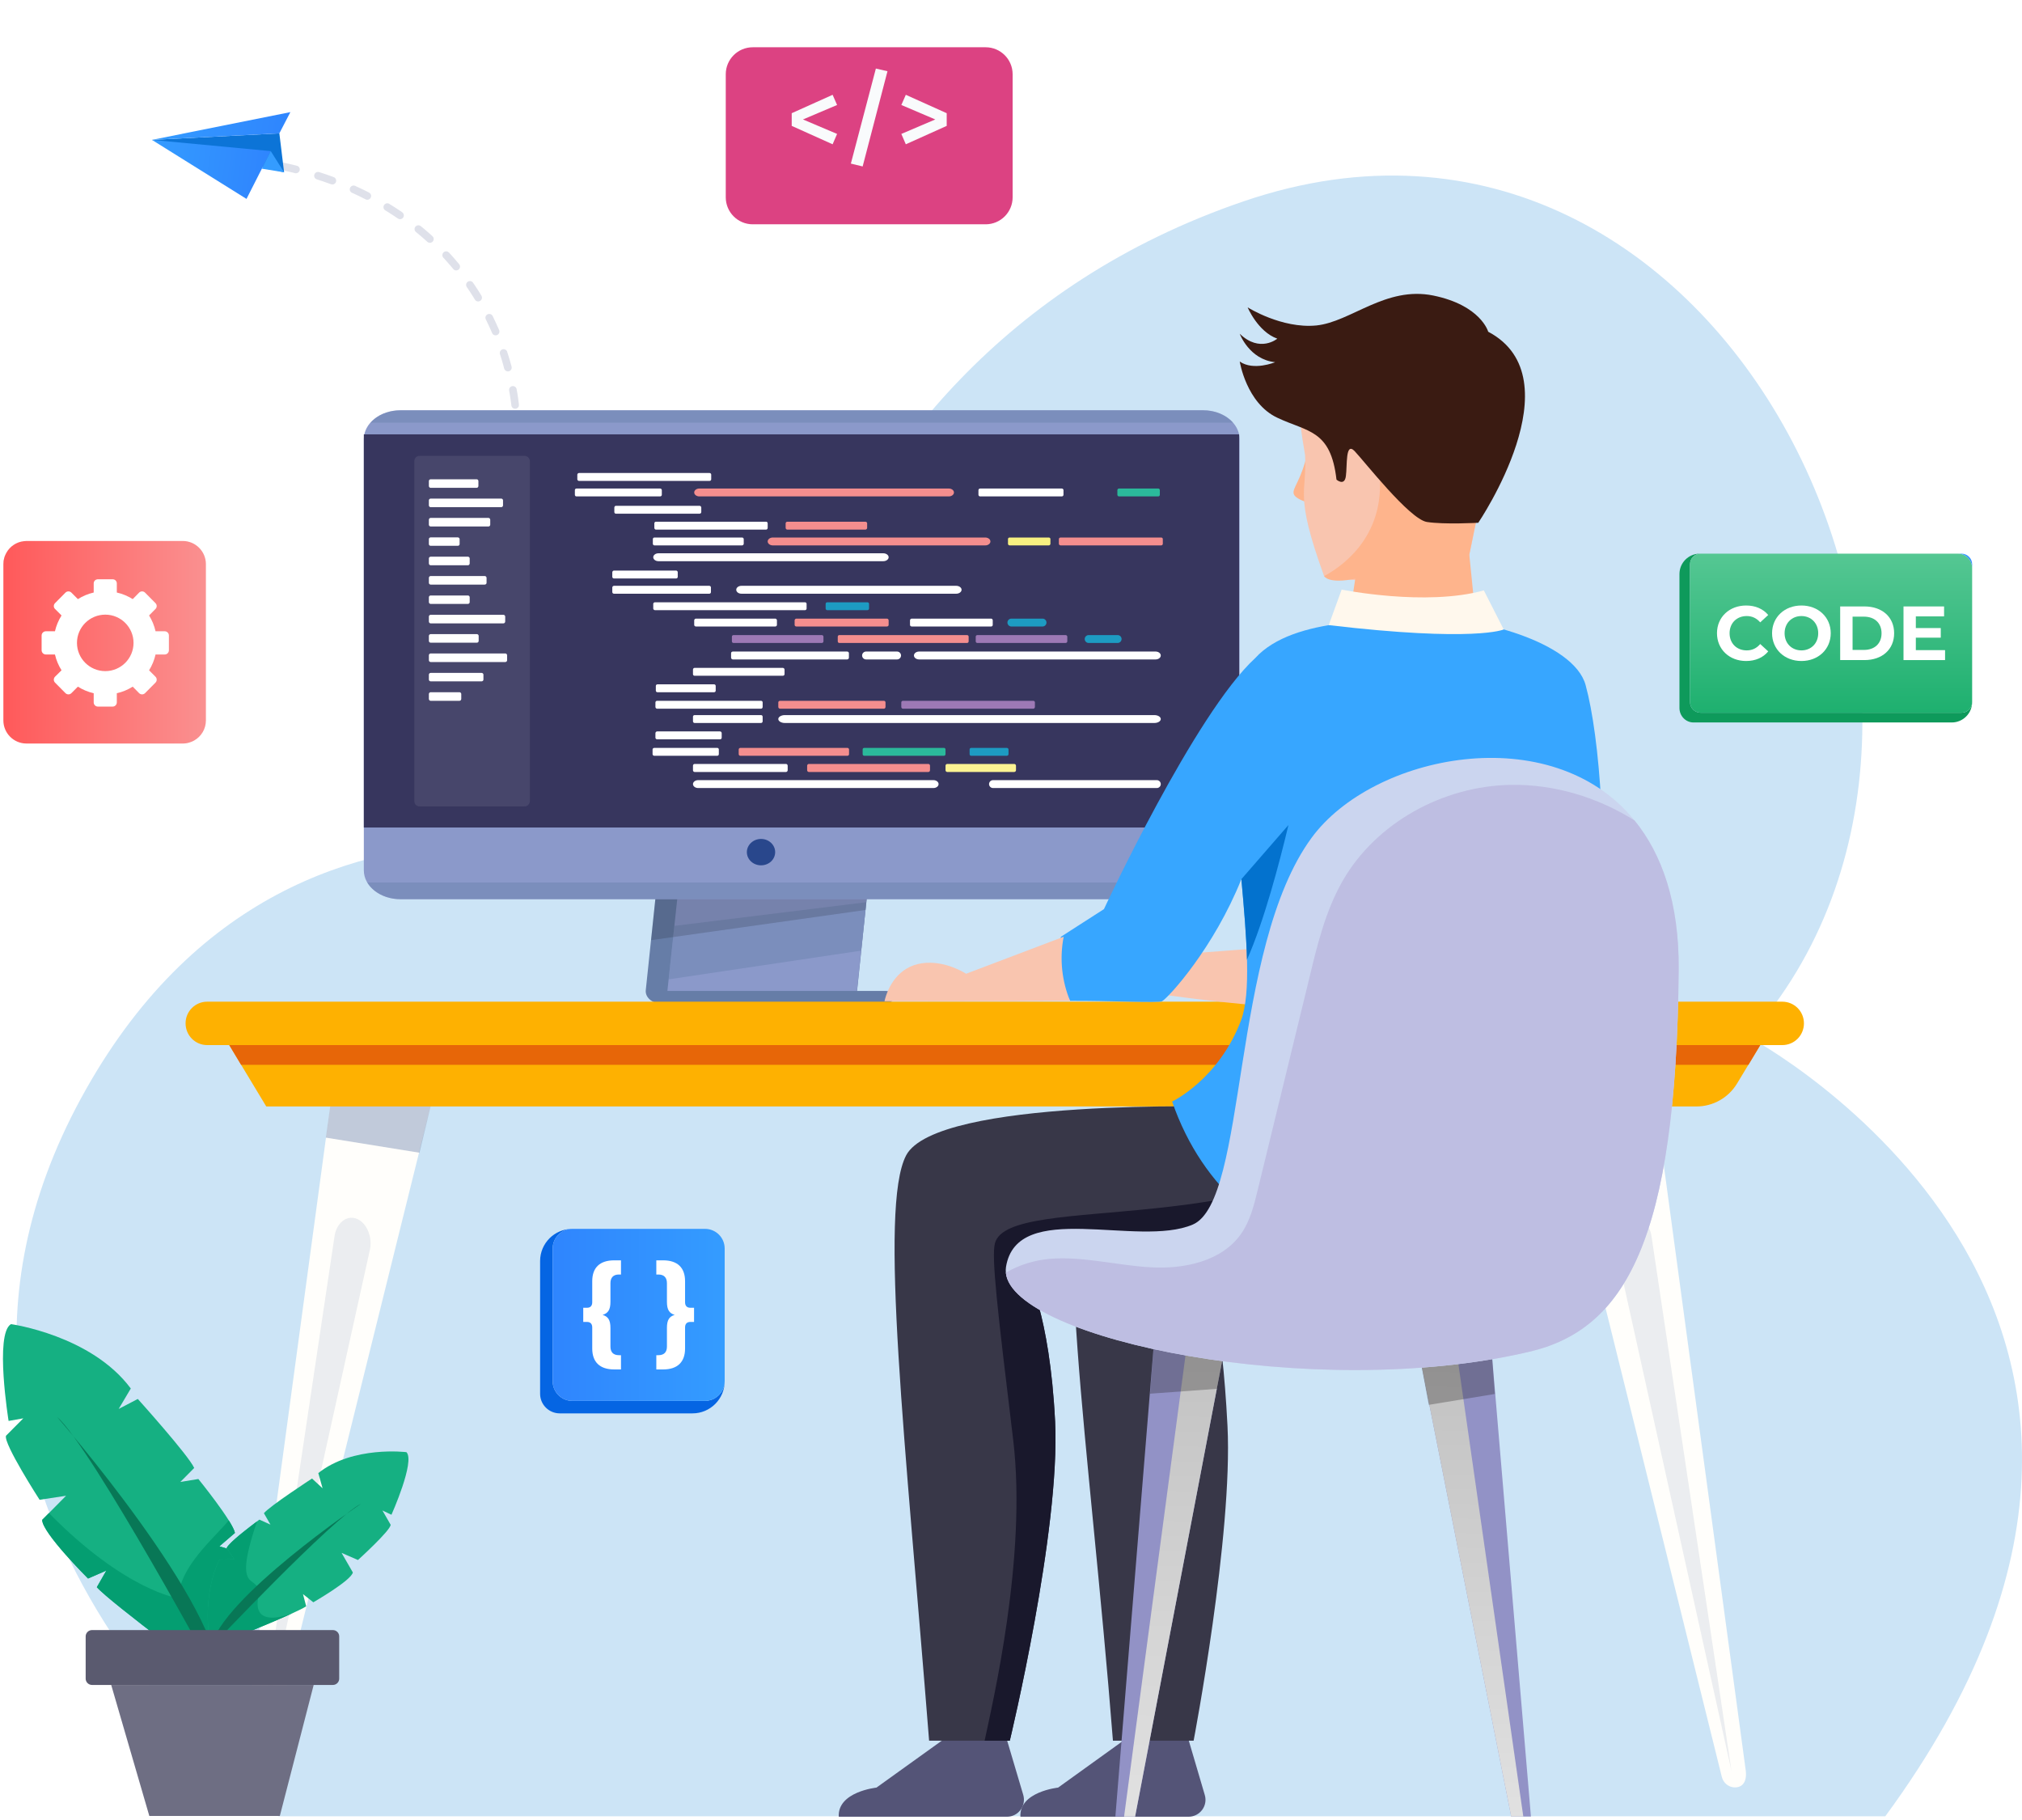 <svg width="599" height="539" viewBox="0 0 599 539" fill="none" xmlns="http://www.w3.org/2000/svg">
<path d="M1.054 166.104C1.126 165.708 1.216 165.329 1.324 164.969C1.486 164.537 1.676 164.122 1.892 163.726C2.946 161.834 4.892 160.51 7.135 160.293C7.378 160.266 7.622 160.239 7.838 160.239H54.135C57.919 160.239 61 163.32 61 167.104V213.401C61 215.942 59.595 218.185 57.514 219.347L57.27 219.483C56.946 219.645 56.613 219.78 56.27 219.888C55.595 220.131 54.892 220.239 54.135 220.239H7.838C4.054 220.239 1 217.158 1 213.401V167.104C1 166.762 1.018 166.428 1.054 166.104Z" fill="url(#paint0_linear_3747_1730)"/>
<path fill-rule="evenodd" clip-rule="evenodd" d="M12.328 188.235V192.62C12.328 193.297 12.897 193.865 13.573 193.865H16.28C16.659 195.544 17.336 197.114 18.229 198.548L16.308 200.443C15.82 200.93 15.82 201.715 16.308 202.203L19.393 205.316C19.881 205.803 20.666 205.803 21.153 205.316L23.075 203.394C24.482 204.287 26.079 204.964 27.758 205.343V208.05C27.758 208.726 28.299 209.295 29.003 209.295H33.388C34.065 209.295 34.606 208.726 34.606 208.05V205.343C36.312 204.964 37.882 204.287 39.316 203.394L41.211 205.316C41.698 205.803 42.483 205.803 42.971 205.316L46.056 202.203C46.544 201.715 46.544 200.93 46.056 200.443L44.162 198.548C45.055 197.114 45.705 195.544 46.084 193.865H48.791C49.494 193.865 50.036 193.297 50.036 192.62V188.235C50.036 187.558 49.494 186.99 48.791 186.99H46.084C45.705 185.312 45.055 183.742 44.162 182.307L46.056 180.385C46.544 179.925 46.544 179.14 46.056 178.653L42.971 175.54C42.483 175.052 41.698 175.052 41.211 175.54L39.316 177.461C37.882 176.568 36.312 175.891 34.606 175.512V172.806C34.606 172.129 34.065 171.587 33.388 171.587H29.003C28.299 171.587 27.758 172.129 27.758 172.806V175.512C26.079 175.891 24.482 176.568 23.075 177.461L21.153 175.54C20.666 175.052 19.881 175.052 19.393 175.54L16.308 178.653C15.82 179.14 15.82 179.925 16.308 180.385L18.229 182.307C17.336 183.742 16.659 185.312 16.28 186.99H13.573C12.897 186.99 12.328 187.558 12.328 188.235ZM22.804 190.428C22.804 185.799 26.567 182.063 31.195 182.063C35.797 182.063 39.56 185.799 39.56 190.428C39.56 195.056 35.797 198.792 31.195 198.792C26.567 198.792 22.804 195.056 22.804 190.428Z" fill="white"/>
<path d="M82.499 538C82.499 538 -41.496 445.914 23.951 325.414C89.397 204.914 218.752 264.26 218.752 264.26C218.752 264.26 225.011 108.666 368.386 59.639C511.76 10.652 605.244 209.531 517.983 307.104C517.983 307.104 669.153 387.305 558.502 538H82.499Z" fill="#CCE4F6"/>
<path d="M152.081 149.375C152.366 148.198 150.842 147.433 150.073 148.44C149.984 148.563 149.922 148.691 149.887 148.836L149.723 149.522L149.541 150.24L149.351 150.958L149.155 151.675L148.951 152.39L148.727 153.146C148.376 154.292 149.838 155.133 150.658 154.22C150.762 154.099 150.846 153.961 150.891 153.802L151.121 153.004L151.326 152.275L151.525 151.544L151.717 150.805L151.903 150.065L152.066 149.38L152.081 149.375ZM153.96 138.09C154.054 136.993 152.726 136.414 151.983 137.239C151.826 137.431 151.742 137.619 151.713 137.866L151.635 138.607L151.551 139.34L151.46 140.072L151.368 140.804L151.263 141.534L151.157 142.27C151.099 142.62 151.211 142.988 151.461 143.239C152.112 143.898 153.231 143.544 153.385 142.628L153.497 141.849L153.605 141.098L153.7 140.345L153.794 139.592L153.874 138.837L153.948 138.074L153.96 138.09ZM154.29 126.66C154.269 126.163 153.929 125.734 153.445 125.614C152.719 125.431 152.006 126.001 152.034 126.75L152.062 127.55L152.084 128.291L152.099 129.031L152.1 129.769L152.101 130.507L152.094 131.201C152.085 132.41 153.733 132.813 154.264 131.664C154.319 131.529 154.354 131.384 154.354 131.24L154.364 130.525L154.366 129.766L154.361 129.006L154.349 128.245L154.329 127.483L154.297 126.661L154.29 126.66ZM153.056 115.292C152.993 114.932 152.764 114.634 152.429 114.471C151.598 114.071 150.671 114.783 150.827 115.687L150.972 116.524L151.095 117.259L151.205 117.991L151.314 118.723L151.409 119.453L151.489 120.095C151.633 121.284 153.298 121.466 153.69 120.291C153.733 120.139 153.748 119.984 153.729 119.824L153.645 119.16L153.546 118.407L153.439 117.654L153.326 116.9L153.205 116.152L153.056 115.292ZM150.262 104.207C150.12 103.749 149.679 103.428 149.198 103.43C148.424 103.426 147.88 104.171 148.11 104.907L148.367 105.71L148.587 106.423L148.8 107.134L149.005 107.851L149.202 108.568L149.365 109.178C149.492 109.641 149.901 109.986 150.384 110.013C151.159 110.061 151.749 109.35 151.549 108.598L151.381 107.972L151.173 107.233L150.963 106.5L150.739 105.766L150.514 105.039L150.246 104.212L150.262 104.207ZM145.941 93.611C145.385 92.499 143.712 92.967 143.805 94.206C143.819 94.358 143.853 94.47 143.919 94.609L144.251 95.287L144.576 95.965L144.894 96.648L145.204 97.33L145.506 98.019L145.78 98.653C146.166 99.604 147.565 99.548 147.884 98.577C147.98 98.311 147.963 98.029 147.857 97.77L147.572 97.113L147.258 96.409L146.937 95.703L146.607 95.004L146.278 94.304L145.935 93.603L145.941 93.611ZM140.146 83.748C139.957 83.47 139.653 83.29 139.314 83.255C138.366 83.169 137.74 84.225 138.272 85.011L138.568 85.44L138.993 86.075L139.41 86.715L139.819 87.355L140.228 88.001L140.686 88.748C141.247 89.681 142.677 89.357 142.784 88.269C142.798 88.021 142.757 87.807 142.63 87.595L142.148 86.809L141.728 86.147L141.3 85.484L140.872 84.827L140.435 84.177L140.139 83.747L140.146 83.748ZM132.999 74.808C132.296 74.069 131.075 74.53 131.042 75.55C131.042 75.851 131.14 76.116 131.344 76.338L131.889 76.933L132.414 77.517L132.931 78.108L133.441 78.697L133.943 79.293L134.273 79.691C135.035 80.618 136.539 79.882 136.239 78.685C136.197 78.529 136.124 78.389 136.02 78.26L135.672 77.844L135.158 77.233L134.636 76.627L134.107 76.021L133.57 75.42L133.013 74.81L132.999 74.808ZM124.658 66.992C124.331 66.722 123.916 66.663 123.523 66.806C122.724 67.128 122.559 68.172 123.217 68.725L123.827 69.222L124.447 69.741L125.06 70.266L125.664 70.798L126.26 71.335L126.59 71.633C126.99 71.992 127.579 72.034 128.011 71.717C128.588 71.298 128.646 70.447 128.113 69.969L127.771 69.655L127.155 69.107L126.532 68.559L125.9 68.016L125.261 67.48L124.653 66.977L124.658 66.992ZM115.317 60.386C114.304 59.759 113.129 60.944 113.772 61.954C113.866 62.096 113.985 62.214 114.13 62.306L114.386 62.465L115.11 62.913L115.819 63.367L116.527 63.827L117.226 64.293L117.873 64.73C118.778 65.362 119.976 64.411 119.558 63.383C119.48 63.178 119.334 63 119.152 62.873L118.486 62.419L117.766 61.943L117.046 61.473L116.31 61.009L115.573 60.551L115.316 60.393L115.317 60.386ZM105.206 55.051C104.735 54.84 104.186 54.968 103.862 55.373C103.405 55.959 103.599 56.797 104.278 57.109L105.2 57.529L106.005 57.91L106.802 58.297L107.591 58.691L108.299 59.051C109.45 59.618 110.526 58.168 109.593 57.231C109.511 57.155 109.427 57.093 109.327 57.042L108.599 56.672L107.79 56.269L106.972 55.879L106.146 55.487L105.205 55.058L105.206 55.051ZM94.54 50.976C94.293 50.897 94.062 50.907 93.814 50.986C92.799 51.37 92.824 52.785 93.85 53.126L94.966 53.488L95.855 53.788L96.742 54.095L97.622 54.408L98.071 54.573C98.54 54.748 99.071 54.596 99.373 54.195C99.818 53.593 99.57 52.726 98.862 52.467L98.393 52.291L97.493 51.968L96.586 51.651L95.676 51.348L94.54 50.976ZM83.508 48.095C82.39 47.847 81.656 49.26 82.518 50.037C82.664 50.172 82.845 50.256 83.04 50.298L83.708 50.438L84.688 50.651L85.66 50.87L86.624 51.095L87.406 51.286C88.59 51.572 89.348 50.048 88.355 49.281C88.231 49.192 88.104 49.13 87.959 49.095L87.155 48.9L86.171 48.665L85.179 48.436L84.178 48.22L83.51 48.081L83.508 48.095ZM72.254 46.306C71.74 46.246 71.261 46.536 71.068 47.024C70.812 47.71 71.254 48.469 71.995 48.554L72.46 48.607L73.516 48.738L74.565 48.875L75.611 49.026L76.432 49.145C77.648 49.313 78.237 47.714 77.178 47.06C77.045 46.983 76.923 46.937 76.768 46.915L75.926 46.793L74.859 46.639L73.789 46.499L72.711 46.372L72.245 46.319L72.254 46.306ZM60.901 45.507C59.717 45.465 59.265 47.055 60.349 47.641C60.504 47.713 60.655 47.757 60.827 47.76L61.462 47.78L62.595 47.822L63.72 47.876L64.837 47.937L65.298 47.968C65.81 47.999 66.269 47.7 66.439 47.215C66.683 46.52 66.19 45.761 65.451 45.719L64.968 45.685L63.83 45.621L62.684 45.57L61.529 45.526L60.894 45.506L60.901 45.507Z" fill="#606D98" fill-opacity="0.2"/>
<path fill-rule="evenodd" clip-rule="evenodd" d="M84.161 51.044L45.004 41.44L82.757 39.507L84.161 51.044Z" fill="#0C74D7"/>
<path fill-rule="evenodd" clip-rule="evenodd" d="M45.001 41.432L86.021 33.208L82.755 39.5L45.001 41.432Z" fill="url(#paint1_linear_3747_1730)"/>
<path fill-rule="evenodd" clip-rule="evenodd" d="M80.214 44.761L73.024 58.919L45.018 41.438L80.214 44.761Z" fill="url(#paint2_linear_3747_1730)"/>
<path fill-rule="evenodd" clip-rule="evenodd" d="M84.166 51.041L80.205 44.76L77.563 49.959L84.166 51.041Z" fill="#349CFF"/>
<path d="M194.285 264.944H256.884L253.901 293.522H262.366C263.696 293.522 264.784 294.328 264.784 295.376C264.784 296.424 263.696 297.271 262.366 297.271H253.498H195.938C193.237 297.271 191.101 295.457 191.302 293.321L194.285 264.944Z" fill="#667DA7"/>
<path d="M253.861 293.522H197.711L200.775 264.944H256.884L253.861 293.522Z" fill="#8B99CA"/>
<path opacity="0.4" d="M198.074 290.096L255.11 281.591L256.642 267.241L199.767 274.255L198.074 290.096Z" fill="#667DA7"/>
<g style="mix-blend-mode:color-burn" opacity="0.15">
<path d="M256.884 264.944H200.775H194.285L192.875 278.487L256.4 269.539L256.884 264.944Z" fill="black"/>
</g>
<path d="M118.626 121.527H356.405C362.371 121.527 367.208 125.356 367.208 130.072V257.809C367.208 262.525 362.371 266.354 356.405 266.354H118.626C112.661 266.354 107.783 262.525 107.783 257.809V130.072C107.783 125.356 112.661 121.527 118.626 121.527Z" fill="#8B99CA"/>
<path d="M107.783 128.661H367.087V245.112H107.783V128.661Z" fill="#37365E"/>
<path opacity="0.4" d="M356.405 121.527H118.626C114.958 121.527 111.693 122.978 109.759 125.195H365.273C363.338 122.978 360.073 121.527 356.405 121.527Z" fill="#667DA7"/>
<path opacity="0.4" d="M118.626 266.354H356.405C360.758 266.354 364.507 264.299 366.2 261.396H108.791C110.524 264.299 114.273 266.354 118.626 266.354Z" fill="#667DA7"/>
<path d="M229.636 252.408C229.636 254.584 227.781 256.318 225.444 256.318C223.146 256.318 221.251 254.584 221.251 252.408C221.251 250.271 223.146 248.498 225.444 248.498C227.781 248.498 229.636 250.271 229.636 252.408Z" fill="#29478C"/>
<path opacity="0.08" d="M155.387 238.864H124.31C123.423 238.864 122.738 238.179 122.738 237.292V136.602C122.738 135.715 123.423 135.03 124.31 135.03H155.387C156.234 135.03 156.959 135.715 156.959 136.602V237.292C156.959 238.179 156.234 238.864 155.387 238.864Z" fill="white"/>
<path d="M141.199 144.502H127.574C127.292 144.502 127.05 144.26 127.05 143.938V142.487C127.05 142.205 127.292 141.963 127.574 141.963H141.199C141.481 141.963 141.723 142.205 141.723 142.487V143.938C141.723 144.26 141.481 144.502 141.199 144.502Z" fill="white"/>
<path d="M148.494 150.226H127.574C127.292 150.226 127.05 149.984 127.05 149.702V148.211C127.05 147.929 127.292 147.687 127.574 147.687H148.494C148.776 147.687 149.018 147.929 149.018 148.211V149.702C149.018 149.984 148.776 150.226 148.494 150.226Z" fill="white"/>
<path d="M144.705 155.95H127.574C127.292 155.95 127.05 155.708 127.05 155.426V153.975C127.05 153.652 127.292 153.41 127.574 153.41H144.705C144.987 153.41 145.229 153.652 145.229 153.975V155.426C145.229 155.708 144.987 155.95 144.705 155.95Z" fill="white"/>
<path d="M135.596 161.674H127.574C127.292 161.674 127.05 161.472 127.05 161.15V159.699C127.05 159.416 127.292 159.175 127.574 159.175H135.596C135.918 159.175 136.16 159.416 136.16 159.699V161.15C136.16 161.472 135.918 161.674 135.596 161.674Z" fill="white"/>
<path d="M138.619 167.438H127.574C127.292 167.438 127.05 167.196 127.05 166.873V165.422C127.05 165.14 127.292 164.898 127.574 164.898H138.619C138.901 164.898 139.143 165.14 139.143 165.422V166.873C139.143 167.196 138.901 167.438 138.619 167.438Z" fill="white"/>
<path d="M143.577 173.162H127.574C127.292 173.162 127.05 172.92 127.05 172.638V171.186C127.05 170.864 127.292 170.622 127.574 170.622H143.577C143.899 170.622 144.141 170.864 144.141 171.186V172.638C144.141 172.92 143.899 173.162 143.577 173.162Z" fill="white"/>
<path d="M138.619 178.885H127.574C127.292 178.885 127.05 178.643 127.05 178.361V176.91C127.05 176.628 127.292 176.386 127.574 176.386H138.619C138.901 176.386 139.143 176.628 139.143 176.91V178.361C139.143 178.643 138.901 178.885 138.619 178.885Z" fill="white"/>
<path d="M149.139 184.649H127.574C127.292 184.649 127.05 184.408 127.05 184.085V182.634C127.05 182.352 127.292 182.11 127.574 182.11H149.139C149.421 182.11 149.663 182.352 149.663 182.634V184.085C149.663 184.408 149.421 184.649 149.139 184.649Z" fill="white"/>
<path d="M141.279 190.373H127.574C127.292 190.373 127.05 190.131 127.05 189.849V188.358C127.05 188.076 127.292 187.834 127.574 187.834H141.279C141.561 187.834 141.803 188.076 141.803 188.358V189.849C141.803 190.131 141.561 190.373 141.279 190.373Z" fill="white"/>
<path d="M149.704 196.097H127.574C127.292 196.097 127.05 195.855 127.05 195.573V194.122C127.05 193.799 127.292 193.558 127.574 193.558H149.704C149.986 193.558 150.228 193.799 150.228 194.122V195.573C150.228 195.855 149.986 196.097 149.704 196.097Z" fill="white"/>
<path d="M142.69 201.821H127.574C127.292 201.821 127.05 201.579 127.05 201.297V199.846C127.05 199.563 127.292 199.322 127.574 199.322H142.69C142.972 199.322 143.214 199.563 143.214 199.846V201.297C143.214 201.579 142.972 201.821 142.69 201.821Z" fill="white"/>
<path d="M136.12 207.585H127.574C127.292 207.585 127.05 207.343 127.05 207.021V205.569C127.05 205.287 127.292 205.045 127.574 205.045H136.12C136.402 205.045 136.644 205.287 136.644 205.569V207.021C136.644 207.343 136.402 207.585 136.12 207.585Z" fill="white"/>
<path d="M210.207 142.446H171.511C171.269 142.446 171.027 142.245 171.027 141.963V140.592C171.027 140.35 171.269 140.109 171.511 140.109H210.207C210.489 140.109 210.691 140.35 210.691 140.592V141.963C210.691 142.245 210.489 142.446 210.207 142.446Z" fill="white"/>
<path d="M195.534 147.042H170.785C170.503 147.042 170.301 146.84 170.301 146.558V145.187C170.301 144.905 170.503 144.704 170.785 144.704H195.534C195.816 144.704 196.058 144.905 196.058 145.187V146.558C196.058 146.84 195.816 147.042 195.534 147.042Z" fill="white"/>
<path d="M207.224 152.161H182.475C182.193 152.161 181.991 151.959 181.991 151.677V150.347C181.991 150.065 182.193 149.823 182.475 149.823H207.224C207.506 149.823 207.748 150.065 207.748 150.347V151.677C207.748 151.959 207.506 152.161 207.224 152.161Z" fill="white"/>
<path d="M226.935 156.877H194.326C194.044 156.877 193.842 156.635 193.842 156.353V155.023C193.842 154.74 194.044 154.539 194.326 154.539H226.935C227.217 154.539 227.419 154.74 227.419 155.023V156.353C227.419 156.635 227.217 156.877 226.935 156.877Z" fill="white"/>
<path d="M219.841 161.553H193.882C193.6 161.553 193.398 161.311 193.398 161.069V159.698C193.398 159.416 193.6 159.215 193.882 159.215H219.841C220.083 159.215 220.324 159.416 220.324 159.698V161.069C220.324 161.311 220.083 161.553 219.841 161.553Z" fill="white"/>
<path d="M210.126 175.862H181.87C181.628 175.862 181.386 175.661 181.386 175.378V174.008C181.386 173.766 181.628 173.524 181.87 173.524H210.126C210.408 173.524 210.61 173.766 210.61 174.008V175.378C210.61 175.661 210.408 175.862 210.126 175.862Z" fill="white"/>
<path d="M229.676 185.576H206.176C205.894 185.576 205.652 185.375 205.652 185.093V183.763C205.652 183.48 205.894 183.239 206.176 183.239H229.676C229.918 183.239 230.16 183.48 230.16 183.763V185.093C230.16 185.375 229.918 185.576 229.676 185.576Z" fill="white"/>
<path d="M243.461 190.454H217.301C217.019 190.454 216.817 190.252 216.817 189.97V188.6C216.817 188.317 217.019 188.116 217.301 188.116H243.461C243.703 188.116 243.945 188.317 243.945 188.6V189.97C243.945 190.252 243.703 190.454 243.461 190.454Z" fill="#9D79B5"/>
<path d="M231.893 200.168H205.773C205.491 200.168 205.289 199.966 205.289 199.684V198.354C205.289 198.072 205.491 197.83 205.773 197.83H231.893C232.175 197.83 232.417 198.072 232.417 198.354V199.684C232.417 199.966 232.175 200.168 231.893 200.168Z" fill="white"/>
<path d="M225.444 209.923H194.648C194.406 209.923 194.165 209.681 194.165 209.399V208.068C194.165 207.786 194.406 207.585 194.648 207.585H225.444C225.726 207.585 225.928 207.786 225.928 208.068V209.399C225.928 209.681 225.726 209.923 225.444 209.923Z" fill="white"/>
<path d="M261.842 209.923H231.086C230.804 209.923 230.562 209.681 230.562 209.399V208.068C230.562 207.786 230.804 207.585 231.086 207.585H261.842C262.124 207.585 262.325 207.786 262.325 208.068V209.399C262.325 209.681 262.124 209.923 261.842 209.923Z" fill="#F48E8E"/>
<path d="M306.1 209.923H267.485C267.203 209.923 267.001 209.681 267.001 209.399V208.068C267.001 207.786 267.203 207.585 267.485 207.585H306.1C306.382 207.585 306.584 207.786 306.584 208.068V209.399C306.584 209.681 306.382 209.923 306.1 209.923Z" fill="#9D79B5"/>
<path d="M250.959 195.331H217.1C216.818 195.331 216.576 195.089 216.576 194.807V193.477C216.576 193.195 216.818 192.993 217.1 192.993H250.959C251.241 192.993 251.483 193.195 251.483 193.477V194.807C251.483 195.089 251.241 195.331 250.959 195.331Z" fill="white"/>
<path d="M342.337 195.331H272.281C271.435 195.331 270.75 194.807 270.75 194.162C270.75 193.517 271.435 192.993 272.281 192.993H342.337C343.184 192.993 343.869 193.517 343.869 194.162C343.869 194.807 343.184 195.331 342.337 195.331Z" fill="white"/>
<path d="M315.654 190.454H289.534C289.252 190.454 289.051 190.252 289.051 189.97V188.6C289.051 188.317 289.252 188.116 289.534 188.116H315.654C315.936 188.116 316.178 188.317 316.178 188.6V189.97C316.178 190.252 315.936 190.454 315.654 190.454Z" fill="#9D79B5"/>
<path d="M286.47 190.454H248.661C248.379 190.454 248.177 190.252 248.177 189.97V188.6C248.177 188.317 248.379 188.116 248.661 188.116H286.47C286.752 188.116 286.954 188.317 286.954 188.6V189.97C286.954 190.252 286.752 190.454 286.47 190.454Z" fill="#F48E8E"/>
<path d="M293.605 185.576H270.105C269.823 185.576 269.581 185.375 269.581 185.093V183.763C269.581 183.48 269.823 183.239 270.105 183.239H293.605C293.887 183.239 294.089 183.48 294.089 183.763V185.093C294.089 185.375 293.887 185.576 293.605 185.576Z" fill="white"/>
<path d="M262.729 185.576H235.924C235.642 185.576 235.4 185.375 235.4 185.093V183.763C235.4 183.48 235.642 183.239 235.924 183.239H262.729C263.011 183.239 263.253 183.48 263.253 183.763V185.093C263.253 185.375 263.011 185.576 262.729 185.576Z" fill="#F48E8E"/>
<path d="M238.463 180.739H194.043C193.761 180.739 193.519 180.498 193.519 180.256V178.885C193.519 178.603 193.761 178.401 194.043 178.401H238.463C238.745 178.401 238.947 178.603 238.947 178.885V180.256C238.947 180.498 238.745 180.739 238.463 180.739Z" fill="white"/>
<path d="M256.965 180.739H245.074C244.791 180.739 244.59 180.498 244.59 180.256V178.885C244.59 178.603 244.791 178.401 245.074 178.401H256.965C257.247 178.401 257.448 178.603 257.448 178.885V180.256C257.448 180.498 257.247 180.739 256.965 180.739Z" fill="#1D9BC2"/>
<path d="M211.537 205.045H194.769C194.487 205.045 194.285 204.844 194.285 204.562V203.191C194.285 202.909 194.487 202.707 194.769 202.707H211.537C211.819 202.707 212.021 202.909 212.021 203.191V204.562C212.021 204.844 211.819 205.045 211.537 205.045Z" fill="white"/>
<path d="M225.443 214.155H205.773C205.491 214.155 205.289 213.913 205.289 213.671V212.301C205.289 212.019 205.491 211.817 205.773 211.817H225.443C225.726 211.817 225.927 212.019 225.927 212.301V213.671C225.927 213.913 225.726 214.155 225.443 214.155Z" fill="white"/>
<path d="M213.311 218.992H194.648C194.406 218.992 194.165 218.79 194.165 218.508V217.178C194.165 216.896 194.406 216.654 194.648 216.654H213.311C213.593 216.654 213.795 216.896 213.795 217.178V218.508C213.795 218.79 213.593 218.992 213.311 218.992Z" fill="white"/>
<path d="M212.464 223.869H193.842C193.559 223.869 193.318 223.668 193.318 223.386V222.015C193.318 221.733 193.559 221.531 193.842 221.531H212.464C212.746 221.531 212.948 221.733 212.948 222.015V223.386C212.948 223.668 212.746 223.869 212.464 223.869Z" fill="white"/>
<path d="M232.86 228.666H205.773C205.491 228.666 205.289 228.424 205.289 228.142V226.812C205.289 226.53 205.491 226.288 205.773 226.288H232.86C233.102 226.288 233.344 226.53 233.344 226.812V228.142C233.344 228.424 233.102 228.666 232.86 228.666Z" fill="white"/>
<path d="M276.514 233.422H206.821C205.975 233.422 205.289 232.898 205.289 232.253C205.289 231.609 205.975 231.085 206.821 231.085H276.514C277.361 231.085 278.046 231.609 278.046 232.253C278.046 232.898 277.361 233.422 276.514 233.422Z" fill="white"/>
<path d="M239.591 228.666H275.022C275.304 228.666 275.506 228.424 275.506 228.142V226.812C275.506 226.53 275.304 226.288 275.022 226.288H239.591C239.349 226.288 239.107 226.53 239.107 226.812V228.142C239.107 228.424 239.349 228.666 239.591 228.666Z" fill="#F48E8E"/>
<path d="M294.169 233.422H342.7C343.345 233.422 343.869 232.898 343.869 232.253C343.869 231.609 343.345 231.085 342.7 231.085H294.169C293.524 231.085 293 231.609 293 232.253C293 232.898 293.524 233.422 294.169 233.422Z" fill="white"/>
<path d="M280.585 228.666H300.457C300.739 228.666 300.981 228.424 300.981 228.142V226.812C300.981 226.53 300.739 226.288 300.457 226.288H280.585C280.343 226.288 280.102 226.53 280.102 226.812V228.142C280.102 228.424 280.343 228.666 280.585 228.666Z" fill="#FBF393"/>
<path d="M251.039 223.869H219.317C219.075 223.869 218.833 223.668 218.833 223.386V222.015C218.833 221.733 219.075 221.531 219.317 221.531H251.039C251.322 221.531 251.523 221.773 251.523 222.015V223.386C251.523 223.668 251.322 223.869 251.039 223.869Z" fill="#F48E8E"/>
<path d="M279.618 223.869H256.037C255.755 223.869 255.554 223.668 255.554 223.386V222.015C255.554 221.733 255.755 221.531 256.037 221.531H279.618C279.9 221.531 280.101 221.733 280.101 222.015V223.386C280.101 223.668 279.9 223.869 279.618 223.869Z" fill="#2BB99B"/>
<path d="M298.24 223.869H287.72C287.438 223.869 287.236 223.668 287.236 223.386V222.015C287.236 221.733 287.438 221.531 287.72 221.531H298.24C298.522 221.531 298.764 221.733 298.764 222.015V223.386C298.764 223.668 298.522 223.869 298.24 223.869Z" fill="#1D9BC2"/>
<path d="M341.974 214.155H232.497C231.449 214.155 230.562 213.631 230.562 212.986C230.562 212.341 231.449 211.817 232.497 211.817H341.974C343.022 211.817 343.869 212.341 343.869 212.986C343.869 213.631 343.022 214.155 341.974 214.155Z" fill="white"/>
<path d="M308.841 185.576H299.611C298.966 185.576 298.442 185.052 298.442 184.407C298.442 183.763 298.966 183.239 299.611 183.239H308.841C309.486 183.239 310.01 183.763 310.01 184.407C310.01 185.052 309.486 185.576 308.841 185.576Z" fill="#1D9BC2"/>
<path d="M265.752 195.331H256.561C255.916 195.331 255.392 194.807 255.392 194.162C255.392 193.517 255.916 192.993 256.561 192.993H265.752C266.396 192.993 266.921 193.517 266.921 194.162C266.921 194.807 266.396 195.331 265.752 195.331Z" fill="white"/>
<path d="M331.091 190.454H322.506C321.861 190.454 321.337 189.93 321.337 189.285C321.337 188.64 321.861 188.116 322.506 188.116H331.091C331.736 188.116 332.26 188.64 332.26 189.285C332.26 189.93 331.736 190.454 331.091 190.454Z" fill="#1D9BC2"/>
<path d="M283.286 175.862H219.639C218.793 175.862 218.107 175.338 218.107 174.693C218.107 174.048 218.793 173.524 219.639 173.524H283.286C284.132 173.524 284.858 174.048 284.858 174.693C284.858 175.338 284.132 175.862 283.286 175.862Z" fill="white"/>
<path d="M200.291 171.348H181.87C181.628 171.348 181.386 171.146 181.386 170.864V169.534C181.386 169.251 181.628 169.01 181.87 169.01H200.291C200.573 169.01 200.775 169.251 200.775 169.534V170.864C200.775 171.146 200.573 171.348 200.291 171.348Z" fill="white"/>
<path d="M310.696 161.553H299.087C298.805 161.553 298.603 161.311 298.603 161.069V159.698C298.603 159.416 298.805 159.215 299.087 159.215H310.696C310.978 159.215 311.179 159.416 311.179 159.698V161.069C311.179 161.311 310.978 161.553 310.696 161.553Z" fill="#F7F081"/>
<path d="M343.103 147.042H331.495C331.253 147.042 331.011 146.84 331.011 146.558V145.187C331.011 144.905 331.253 144.704 331.495 144.704H343.103C343.386 144.704 343.587 144.905 343.587 145.187V146.558C343.587 146.84 343.386 147.042 343.103 147.042Z" fill="#2BB99B"/>
<path d="M343.99 161.553H314.202C313.92 161.553 313.678 161.311 313.678 161.069V159.698C313.678 159.416 313.92 159.215 314.202 159.215H343.99C344.272 159.215 344.474 159.416 344.474 159.698V161.069C344.474 161.311 344.272 161.553 343.99 161.553Z" fill="#F48E8E"/>
<path d="M291.871 161.553H228.95C228.104 161.553 227.418 161.029 227.418 160.384C227.418 159.739 228.104 159.215 228.95 159.215H291.871C292.718 159.215 293.403 159.739 293.403 160.384C293.403 161.029 292.718 161.553 291.871 161.553Z" fill="#F48E8E"/>
<path d="M261.68 166.228H195.051C194.204 166.228 193.519 165.704 193.519 165.059C193.519 164.415 194.204 163.891 195.051 163.891H261.68C262.527 163.891 263.252 164.415 263.252 165.059C263.252 165.704 262.527 166.228 261.68 166.228Z" fill="white"/>
<path d="M256.36 156.877H233.223C232.981 156.877 232.739 156.635 232.739 156.353V155.023C232.739 154.74 232.981 154.539 233.223 154.539H256.36C256.642 154.539 256.884 154.74 256.884 155.023V156.353C256.884 156.635 256.642 156.877 256.36 156.877Z" fill="#F48E8E"/>
<path d="M281.069 147.042H207.184C206.338 147.042 205.652 146.518 205.652 145.873C205.652 145.228 206.338 144.704 207.184 144.704H281.069C281.916 144.704 282.601 145.228 282.601 145.873C282.601 146.518 281.916 147.042 281.069 147.042Z" fill="#F48E8E"/>
<path d="M314.525 147.042H290.38C290.098 147.042 289.856 146.84 289.856 146.558V145.187C289.856 144.905 290.098 144.704 290.38 144.704H314.525C314.807 144.704 315.049 144.905 315.049 145.187V146.558C315.049 146.84 314.807 147.042 314.525 147.042Z" fill="white"/>
<path d="M98.306 324.157L71.168 524.557C70.805 527.862 72.216 529.595 74.674 529.434C76.246 529.313 77.859 528.185 78.302 526.209L128.417 324.157H98.306Z" fill="#FFFEFB"/>
<path opacity="0.4" d="M96.533 336.975L124.265 341.449L128.417 324.157H98.306L96.533 336.975Z" fill="#667DA7"/>
<path opacity="0.13" d="M103.869 360.716C101.45 360.918 99.475 363.215 99.072 366.4L75.4 524.638L109.633 369.947C110.479 365.19 107.537 360.474 103.869 360.716Z" fill="#667DA7"/>
<path d="M490.039 324.157L517.178 524.557C517.541 527.862 516.13 529.595 513.671 529.434C512.099 529.313 510.487 528.185 510.043 526.209L459.929 324.157H490.039Z" fill="#FFFEFB"/>
<path opacity="0.4" d="M491.813 336.975L464.081 341.449L459.929 324.157H490.039L491.813 336.975Z" fill="#667DA7"/>
<path opacity="0.13" d="M484.477 360.716C486.895 360.918 488.87 363.215 489.274 366.4L512.946 524.638L478.713 369.947C477.866 365.19 480.809 360.474 484.477 360.716Z" fill="#667DA7"/>
<path d="M527.993 296.707H61.384C57.837 296.707 54.975 299.568 54.975 303.116C54.975 306.703 57.837 309.565 61.384 309.565H527.993C531.54 309.565 534.402 306.703 534.402 303.116C534.402 299.568 531.54 296.707 527.993 296.707Z" fill="#FEB101"/>
<path d="M67.914 309.565L78.878 327.744H502.559C507.476 327.744 512.031 325.164 514.57 320.972L521.463 309.565H67.914Z" fill="#FEB101"/>
<path d="M67.914 309.565H521.463L517.956 315.41H71.421L67.914 309.565Z" fill="#E76608"/>
<path d="M503.553 164C500.234 164 497.524 166.69 497.524 170.029V209.719C497.524 212.075 499.39 214 501.688 214H578.201C581.52 214 584.23 211.29 584.23 207.971C584.23 209.699 582.816 211.113 581.088 211.113H503.789C502.061 211.113 500.647 209.699 500.647 207.971V167.142C500.647 165.394 502.061 164 503.789 164H503.553Z" fill="#0E9A5B"/>
<path d="M500.647 167.142V207.971C500.647 209.699 502.061 211.113 503.789 211.113H581.088C582.816 211.113 584.23 209.699 584.23 207.971V168.281C584.23 165.905 582.364 164 580.067 164H503.789C502.061 164 500.647 165.394 500.647 167.142Z" fill="url(#paint3_linear_3747_1730)"/>
<path d="M580.067 164C582.364 164 584.23 165.905 584.23 168.281V167.142C584.23 165.394 582.816 164 581.088 164H580.067Z" fill="url(#paint4_linear_3747_1730)"/>
<path d="M508.643 187.565C508.643 182.773 512.335 179.356 517.284 179.356C520.033 179.356 522.311 180.357 523.823 182.164L521.447 184.344C520.387 183.126 519.051 182.478 517.46 182.478C514.475 182.478 512.374 184.58 512.374 187.565C512.374 190.569 514.475 192.651 517.46 192.651C519.051 192.651 520.387 192.023 521.447 190.766L523.823 192.946C522.311 194.792 520.033 195.793 517.264 195.793C512.335 195.793 508.643 192.357 508.643 187.565Z" fill="white"/>
<path fill-rule="evenodd" clip-rule="evenodd" d="M524.961 187.565C524.961 182.851 528.633 179.356 533.661 179.356C538.649 179.356 542.341 182.832 542.341 187.565C542.341 192.317 538.649 195.793 533.661 195.793C528.633 195.793 524.961 192.298 524.961 187.565ZM538.63 187.565C538.63 184.56 536.489 182.478 533.661 182.478C530.813 182.478 528.673 184.56 528.673 187.565C528.673 190.589 530.813 192.651 533.661 192.651C536.489 192.651 538.63 190.589 538.63 187.565Z" fill="white"/>
<path fill-rule="evenodd" clip-rule="evenodd" d="M545.137 179.633H552.344C557.549 179.633 561.123 182.755 561.123 187.567C561.123 192.398 557.549 195.52 552.344 195.52H545.137V179.633ZM552.168 192.515C555.33 192.515 557.392 190.63 557.392 187.586C557.392 184.542 555.33 182.657 552.168 182.657H548.809V192.515H552.168Z" fill="white"/>
<path d="M576.21 192.574V195.52H563.897V179.633H575.916V182.578H567.55V186.035H574.934V188.882H567.55V192.574H576.21Z" fill="white"/>
<path d="M387.458 133.529C385.523 142.518 382.702 144.533 383.266 146.347C383.83 148.161 389.756 149.612 389.756 149.612C389.756 149.612 388.224 136.35 387.458 133.529Z" fill="#FEB48C"/>
<path d="M388.506 97.937C388.506 97.937 384.274 99.71 384.355 116.196C384.355 120.388 385.564 128.732 386.612 134.778C387.257 146.266 383.266 145.863 392.255 170.653C392.255 170.653 415.473 175.611 434.74 166.945L438.852 147.073L388.506 97.937Z" fill="#F9C5AF"/>
<path d="M437.924 190.686L435.264 164.244L438.005 150.781L408.701 140.663C410.112 157.674 399.349 166.824 392.255 170.653C392.255 170.653 393.424 173.071 401.486 171.419L398.946 188.187L437.924 190.686Z" fill="#FEB48C"/>
<path d="M437.924 154.852C437.924 154.852 466.987 112.045 440.867 98.259C440.867 98.259 438.731 90.439 424.582 87.537C410.474 84.675 400.196 95.357 389.957 96.405C379.679 97.413 369.602 91.044 369.602 91.044C369.602 91.044 372.625 98.259 378.389 100.315C378.389 100.315 373.23 104.628 367.264 98.864C367.264 98.864 370.045 106.482 377.744 107.288C377.744 107.288 371.335 109.949 367.264 107.087C367.264 107.087 369.199 119.421 378.389 123.734C387.418 128.007 394.23 127.241 395.923 142.074C395.923 142.074 398.301 144.13 398.704 141.026C399.148 137.923 398.503 130.748 401.284 133.61C404.065 136.512 417.528 153.764 422.688 154.61C427.807 155.416 437.924 154.852 437.924 154.852Z" fill="#3A1B12"/>
<path d="M333.848 514.833L313.452 529.505C313.452 529.505 301.884 530.715 302.287 538.131H352.068C355.454 538.131 357.872 534.907 356.905 531.682L351.947 514.833H333.848Z" fill="#545477"/>
<path d="M280.077 514.833L259.641 529.505C259.641 529.505 248.072 530.715 248.475 538.131H298.296C301.642 538.131 304.061 534.907 303.133 531.682L298.135 514.833H280.077Z" fill="#545477"/>
<path d="M318.652 283.435L326.553 282.508L329.415 287.426L323.771 289.119L319.378 288.595L317.886 287.386L318.652 283.435Z" fill="#D38753"/>
<path d="M337.274 285.773C337.274 285.773 328.326 281.057 326.27 280.775C324.255 280.493 318.208 282.508 317.684 283.395C317.16 284.322 316.354 288.434 317.08 288.837C317.805 289.24 318.732 288.393 319.539 284.766C319.539 284.766 323.61 284.242 324.658 284.484C325.706 284.725 327.036 285.935 327.076 286.902C327.117 287.91 337.194 287.748 337.194 287.748L337.274 285.773Z" fill="#E2A36A"/>
<path d="M317.16 290.893L317.321 291.054L317.926 290.53L317.644 290.248L317.16 290.893Z" fill="#3C3C51"/>
<path d="M327.076 286.902C326.915 287.789 325.383 287.708 323.408 287.99C321.957 288.192 319.942 288.877 319.901 289.401C319.74 290.489 321.796 290.691 323.731 290.368C326.23 290.006 326.109 289.724 327.681 289.845C330.744 290.046 335.218 290.167 337.193 288.313L337.234 286.459C337.234 286.459 327.237 286.055 327.076 286.902Z" fill="#E2A36A"/>
<path d="M415.231 279.768C415.231 279.768 396.366 278.195 335.622 283.96V293.311C335.622 293.311 384.032 301.131 409.023 298.511C433.974 295.931 415.231 279.768 415.231 279.768Z" fill="#F9C5AF"/>
<path d="M329.697 515.607C322.764 427.412 310.752 353.169 323.53 341.238C342.233 323.704 421.358 325.195 421.358 325.195L357.711 377.072C357.711 377.072 362.024 390.212 363.636 422.419C365.249 454.625 353.6 515.607 353.6 515.607H329.697Z" fill="#383748"/>
<path d="M275.24 515.607C268.267 427.412 260.326 357.724 268.428 342.245C277.377 325.155 363.354 327.855 363.354 327.855L380.324 319.673L446.551 330.193C446.551 330.193 456.265 373.928 418.899 379.651C381.533 385.375 304.141 377.072 304.141 377.072C304.141 377.072 310.953 388.842 312.566 421.048C314.178 453.255 299.143 515.607 299.143 515.607H275.24Z" fill="#383748"/>
<path d="M299.143 515.607C299.143 515.607 314.178 453.255 312.566 421.048C310.953 388.842 304.141 377.072 304.141 377.072C304.141 377.072 381.533 385.375 418.899 379.652C430.347 377.918 437.36 372.557 441.593 366.027L415.916 331.523C377.18 368.406 298.861 352.726 294.749 368.244C293.661 372.356 295.435 387.512 300.151 426.53C304.303 461.195 294.024 504.441 291.686 515.607H299.143Z" fill="#19182C"/>
<path d="M469.728 202.94C466.221 190.041 437.078 182.584 423.172 183.31C411.16 183.955 383.307 182.342 371.859 194.919C371.832 194.945 371.819 194.959 371.819 194.959C354.002 211.324 327.036 269.287 327.036 269.287L314.299 277.47C313.372 280.695 313.21 283.879 313.614 286.942C314.057 290.328 315.266 293.553 316.999 296.455C327.601 296.375 343.361 297.14 344.248 296.576C346.344 295.327 359.605 280.735 367.748 260.42C369.36 278.034 370.65 294.198 367.667 302.179C361.056 319.753 347.231 326.283 347.231 326.283C365.692 379.772 426.88 382.715 443.769 369.333C480.087 340.552 478.192 233.856 469.728 202.94Z" fill="#37A6FF"/>
<path d="M439.577 174.885L445.462 186.454C445.462 186.454 437.038 190.283 393.625 185.164L397.455 174.643C397.455 174.643 422.285 179.682 439.577 174.885Z" fill="#FFF8ED"/>
<path d="M273.063 285.33C280.036 284.322 286.204 288.434 286.204 288.434L315.105 277.47C313.774 284.282 314.702 290.933 316.999 296.455C297.49 296.657 263.712 296.576 262.019 296.576C263.026 292.263 266.13 286.378 273.063 285.33Z" fill="#F9C5AF"/>
<path d="M342.152 394.042L330.422 538.074H336.267L363.233 396.904L342.152 394.042Z" fill="#9292C6"/>
<path style="mix-blend-mode:color-burn" d="M351.825 396.742L333.001 538.074H336.266L363.233 396.903L351.825 396.742Z" fill="url(#paint5_linear_3747_1730)"/>
<path opacity="0.3" d="M360.653 411.374L363.233 396.904L342.152 394.042L340.7 412.825L360.653 411.374Z" fill="#231F20"/>
<path d="M441.834 399.685L453.524 538.074H447.679L420.713 402.426L441.834 399.685Z" fill="#9292C6"/>
<path style="mix-blend-mode:color-burn" d="M431.596 401.015L451.267 538.074H447.679L420.713 402.426L431.596 401.015Z" fill="url(#paint6_linear_3747_1730)"/>
<path opacity="0.3" d="M441.834 399.685L431.596 401.015L420.713 402.426L423.252 416.131L442.842 412.906L441.834 399.685Z" fill="#231F20"/>
<path d="M297.974 376.991C299.868 396.621 389.07 415.365 452.999 400.41C481.336 393.8 496.613 367.599 497.298 287.265C497.46 267.433 492.34 252.963 484.198 243.006C459.489 212.614 406.645 223.457 388.546 248.166C364.442 281.017 369.642 355.708 353.357 362.722C337.073 369.695 301.279 355.023 298.014 375.298C297.933 375.863 297.92 376.427 297.974 376.991Z" fill="#CBD5EF"/>
<path d="M297.974 376.991C299.869 396.621 389.071 415.365 453 400.41C481.337 393.8 496.614 367.599 497.299 287.265C497.46 267.433 492.341 252.963 484.199 243.006C473.194 236.114 460.376 232.244 447.437 232.486C427.485 232.849 407.653 243.651 397.737 260.944C392.739 269.69 390.28 279.647 387.942 289.442C382.823 310.442 377.704 331.443 372.585 352.484C371.497 356.998 370.328 361.674 367.667 365.463C361.943 373.646 350.738 375.984 340.782 375.379C330.785 374.815 320.91 372.074 310.953 372.88C306.479 373.283 301.884 374.653 297.974 376.991Z" fill="#BEBEE2"/>
<path d="M367.748 260.419C368.513 268.965 369.239 277.188 369.4 284.282C374.439 272.996 378.953 255.824 381.694 244.377C377.422 249.254 372.625 254.817 367.748 260.419Z" fill="#0372CE"/>
<g filter="url(#filter0_d_3747_1730)">
<path d="M299.984 54.44C299.984 58.858 296.402 62.44 291.984 62.44H223C218.582 62.44 215 58.858 215 54.44V18C215 13.582 218.582 10 223 10H291.984C296.402 10 299.984 13.582 299.984 18V54.44Z" fill="#DC4282"/>
</g>
<path d="M247.979 31.098L237.872 35.384L247.979 39.67L246.656 42.739L234.538 37.289V33.532L246.656 28.082L247.979 31.098Z" fill="#F9FBFC"/>
<path d="M262.908 21.099L255.553 49.304L252.061 48.457L259.469 20.305L262.908 21.099Z" fill="#F9FBFC"/>
<path d="M280.456 33.532V37.289L268.338 42.739L267.015 39.67L277.069 35.384L267.015 31.098L268.338 28.082L280.456 33.532Z" fill="#F9FBFC"/>
<path d="M160 373.526V412.846C160 416.06 162.617 418.654 165.83 418.654H205.151C210.407 418.654 214.677 414.384 214.677 409.128C214.677 411.308 213.483 413.191 211.716 414.201L211.509 414.315C211.249 414.453 210.973 414.568 210.683 414.66C210.109 414.843 209.489 414.958 208.869 414.958H169.549C166.335 414.958 163.719 412.341 163.719 409.128V369.807C163.719 369.532 163.742 369.257 163.787 368.981C163.833 368.644 163.91 368.315 164.017 367.994C164.139 367.627 164.292 367.282 164.476 366.961C165.394 365.354 167.024 364.23 168.952 364.023C169.136 364 169.342 364 169.549 364C164.269 364 160 368.269 160 373.526Z" fill="#0565E3"/>
<path d="M163.787 368.981C163.833 368.644 163.91 368.315 164.017 367.994C164.139 367.627 164.292 367.282 164.476 366.961C165.394 365.354 167.024 364.23 168.952 364.023C169.136 364 169.342 364 169.549 364H208.869C212.06 364 214.677 366.594 214.677 369.807V409.128C214.677 411.308 213.483 413.191 211.716 414.201L211.509 414.315C211.249 414.453 210.973 414.568 210.683 414.66C210.109 414.843 209.489 414.958 208.869 414.958H169.549C166.335 414.958 163.719 412.341 163.719 409.128V369.807C163.719 369.532 163.742 369.257 163.787 368.981Z" fill="url(#paint7_linear_3747_1730)"/>
<path d="M199.869 389.482C198.285 389.964 197.574 390.951 197.574 393.338V398.87C197.574 400.5 196.747 401.418 195.049 401.418H194.429V405.642H196.426C200.741 405.642 202.945 403.415 202.945 399.444V393.201C202.945 392.099 203.542 391.571 204.483 391.571H205.608V387.37H204.483C203.542 387.37 202.945 386.842 202.945 385.74V379.497C202.945 375.526 200.741 373.322 196.426 373.322H194.429V377.523H195.049C196.747 377.523 197.574 378.464 197.574 380.094V385.603C197.574 387.99 198.285 389 199.869 389.482Z" fill="white"/>
<path d="M172.782 387.37V391.571H173.93C174.848 391.571 175.445 392.099 175.445 393.201V399.444C175.445 403.415 177.649 405.642 181.964 405.642H183.961V401.418H183.341C181.666 401.418 180.839 400.5 180.839 398.87V393.338C180.839 390.951 180.105 389.964 178.521 389.482C180.105 389 180.839 387.99 180.839 385.603V380.094C180.839 378.464 181.666 377.523 183.341 377.523H183.961V373.322H181.964C177.649 373.322 175.445 375.526 175.445 379.497V385.74C175.445 386.842 174.848 387.37 173.93 387.37H172.782Z" fill="white"/>
<path d="M65.096 498.674C65.096 498.674 32.801 474.787 28.685 470.143L31.5 465.218L26.082 467.575C26.082 467.575 12.397 453.925 12.503 450.196L19.574 443.055L11.729 444.251C11.729 444.251 0.999 427.611 1.773 425.289L6.909 420.118L2.547 420.892C2.547 420.892 -1.64 395.07 3.25 392.22C3.25 392.22 27.032 395.492 38.747 411.288L35.158 417.338L40.822 414.383C40.822 414.383 55.809 431.023 57.533 434.823L53.417 438.974L58.764 438.094C58.764 438.094 68.931 450.618 69.599 454.066L64.991 458.041L71.358 459.906C71.358 459.906 75.685 476.264 65.096 498.674Z" fill="#15B082"/>
<path d="M12.503 450.196L14.508 448.191C37.128 471.234 52.783 473.415 52.783 473.415C53.311 463.846 63.372 455.719 67.77 450.337C68.755 451.92 69.458 453.257 69.599 454.066L64.99 458.041L71.358 459.906C71.358 459.906 75.685 476.264 65.096 498.674C65.096 498.674 32.801 474.787 28.685 470.143L31.5 465.218L26.082 467.575C26.082 467.575 12.397 453.925 12.503 450.196Z" fill="#049E71"/>
<path d="M65.096 498.674C65.096 498.674 26.997 428.455 16.9 419.696C16.9 419.696 66.046 476.053 65.096 498.674Z" fill="#087756"/>
<path d="M62.422 487.944C62.422 487.944 87.259 478.094 90.707 475.807L89.757 472.184L92.818 474.611C92.818 474.611 103.97 468.208 104.533 465.781L101.19 459.976L106.045 462.087C106.045 462.087 115.79 453.257 115.72 451.639L113.292 447.417L115.966 448.684C115.966 448.684 123.072 432.818 120.399 430.144C120.399 430.144 104.533 428.174 94.295 436.335L95.562 440.839L92.431 437.954C92.431 437.954 79.942 446.08 78.183 448.226L80.118 451.603L76.846 450.126C76.846 450.126 68.157 456.423 67.137 458.534L69.423 461.876L65.026 461.981C65.026 461.981 59.432 471.726 62.422 487.944Z" fill="#15B082"/>
<path d="M69.423 461.876L67.137 458.534C67.981 456.81 74.067 452.201 76.143 450.654C68.016 474.505 77.901 464.725 76.459 473.415C74.806 483.089 87.154 477.636 87.224 477.601C79.344 481.225 62.422 487.944 62.422 487.944C59.432 471.726 65.026 461.981 65.026 461.981L69.423 461.876Z" fill="#049E71"/>
<path d="M62.422 487.944C62.422 487.944 98.904 449.352 106.925 445.447C106.925 445.447 65.659 473.274 62.422 487.944Z" fill="#087756"/>
<path d="M27.243 499.096H98.622C99.643 499.096 100.487 498.252 100.487 497.231V484.708C100.487 483.687 99.643 482.843 98.622 482.843H27.243C26.223 482.843 25.378 483.687 25.378 484.708V497.231C25.378 498.252 26.223 499.096 27.243 499.096Z" fill="#5A5A6F"/>
<path d="M82.897 537.899L92.923 499.096H32.942L44.235 537.899H82.897Z" fill="#6E6E83"/>
<defs>
<filter id="filter0_d_3747_1730" x="201" y="0" width="112.984" height="80.44" filterUnits="userSpaceOnUse" color-interpolation-filters="sRGB">
<feFlood flood-opacity="0" result="BackgroundImageFix"/>
<feColorMatrix in="SourceAlpha" type="matrix" values="0 0 0 0 0 0 0 0 0 0 0 0 0 0 0 0 0 0 127 0" result="hardAlpha"/>
<feOffset dy="4"/>
<feGaussianBlur stdDeviation="7"/>
<feComposite in2="hardAlpha" operator="out"/>
<feColorMatrix type="matrix" values="0 0 0 0 0 0 0 0 0 0 0 0 0 0 0 0 0 0 0.2 0"/>
<feBlend mode="normal" in2="BackgroundImageFix" result="effect1_dropShadow_3747_1730"/>
<feBlend mode="normal" in="SourceGraphic" in2="effect1_dropShadow_3747_1730" result="shape"/>
</filter>
<linearGradient id="paint0_linear_3747_1730" x1="60.987" y1="160.245" x2="0.994" y2="160.245" gradientUnits="userSpaceOnUse">
<stop stop-color="#FA9090"/>
<stop offset="1" stop-color="#FF595A"/>
</linearGradient>
<linearGradient id="paint1_linear_3747_1730" x1="47" y1="27.577" x2="86.016" y2="33.206" gradientUnits="userSpaceOnUse">
<stop stop-color="#349CFF"/>
<stop offset="1" stop-color="#2F85FE"/>
</linearGradient>
<linearGradient id="paint2_linear_3747_1730" x1="45.266" y1="39.718" x2="80.21" y2="44.759" gradientUnits="userSpaceOnUse">
<stop stop-color="#349CFF"/>
<stop offset="1" stop-color="#2F85FE"/>
</linearGradient>
<linearGradient id="paint3_linear_3747_1730" x1="529.156" y1="163.995" x2="529.156" y2="211.112" gradientUnits="userSpaceOnUse">
<stop stop-color="#55C793"/>
<stop offset="1" stop-color="#1EB06F"/>
</linearGradient>
<linearGradient id="paint4_linear_3747_1730" x1="579.937" y1="163.86" x2="579.937" y2="167.954" gradientUnits="userSpaceOnUse">
<stop stop-color="#349CFF"/>
<stop offset="1" stop-color="#2F85FE"/>
</linearGradient>
<linearGradient id="paint5_linear_3747_1730" x1="-39.749" y1="662.059" x2="-15.911" y2="-468.967" gradientUnits="userSpaceOnUse">
<stop stop-color="white"/>
<stop offset="1"/>
</linearGradient>
<linearGradient id="paint6_linear_3747_1730" x1="73.108" y1="660.631" x2="96.342" y2="-441.673" gradientUnits="userSpaceOnUse">
<stop stop-color="white"/>
<stop offset="1"/>
</linearGradient>
<linearGradient id="paint7_linear_3747_1730" x1="214.677" y1="363.996" x2="163.725" y2="363.996" gradientUnits="userSpaceOnUse">
<stop stop-color="#349CFF"/>
<stop offset="1" stop-color="#2F85FE"/>
</linearGradient>
</defs>
</svg>
